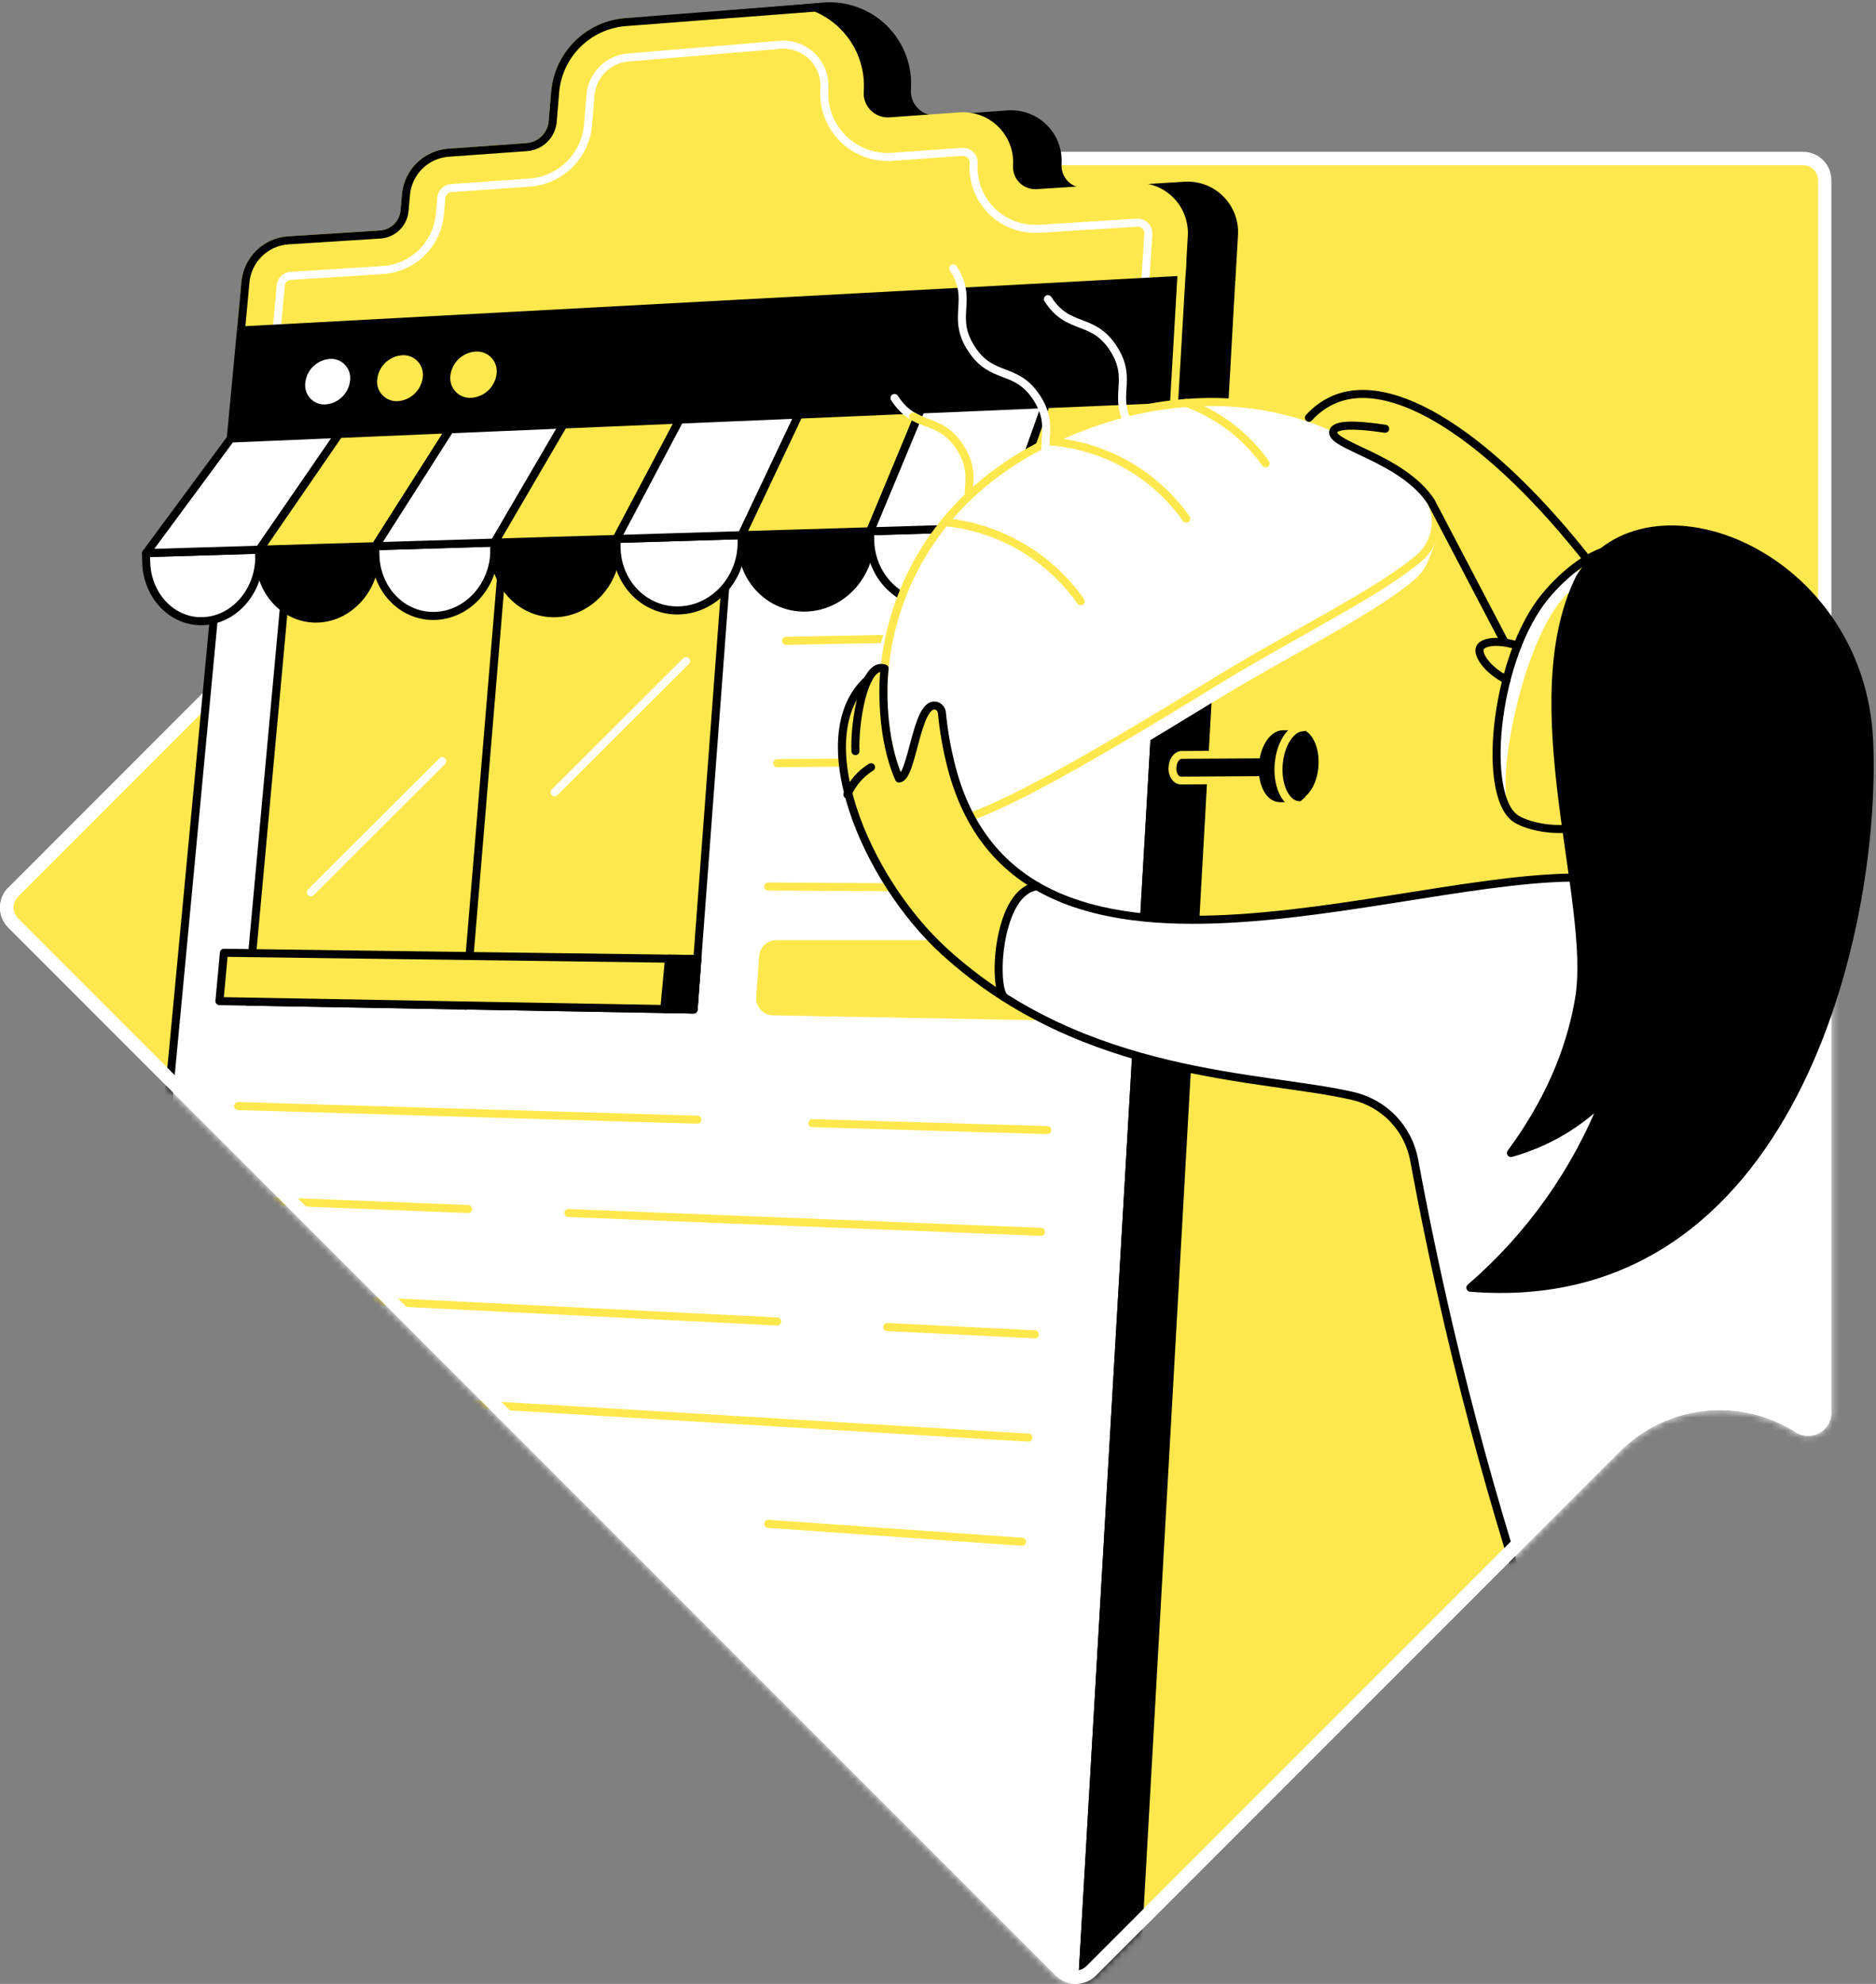 <svg width="280" height="296" viewBox="0 0 280 296" fill="none" xmlns="http://www.w3.org/2000/svg">
<rect x="0" y="0" width="280" height="296" fill="#808080" stroke="none"/>
<g clip-path="url(#clip0_5127_15558)">
<path d="M80.118 54.945L1.946 133.13C1.646 133.43 1.408 133.785 1.246 134.177C1.084 134.569 1 134.988 1 135.412C1 135.836 1.084 136.256 1.246 136.647C1.408 137.039 1.646 137.395 1.946 137.694L158.293 294.054C158.592 294.354 158.948 294.592 159.339 294.754C159.731 294.917 160.151 295 160.575 295C160.998 295 161.418 294.917 161.81 294.754C162.201 294.592 162.557 294.354 162.857 294.054L241.032 215.876C244.594 212.312 249.266 210.07 254.276 209.521C259.285 208.972 264.332 210.15 268.581 212.858C268.954 213.089 269.383 213.217 269.822 213.227C270.261 213.237 270.694 213.13 271.078 212.916C271.461 212.702 271.781 212.39 272.003 212.011C272.225 211.632 272.341 211.201 272.341 210.762V26.876C272.34 26.02 271.999 25.199 271.394 24.594C270.788 23.989 269.967 23.649 269.111 23.649H85.235C84.796 23.648 84.364 23.764 83.984 23.985C83.605 24.207 83.292 24.527 83.078 24.91C82.864 25.294 82.756 25.729 82.767 26.168C82.778 26.607 82.906 27.036 83.139 27.409C85.846 31.658 87.023 36.704 86.474 41.713C85.925 46.721 83.684 51.393 80.121 54.955" fill="#FFE84D"/>
<path d="M80.118 54.945L1.946 133.13C1.646 133.43 1.408 133.785 1.246 134.177C1.084 134.569 1 134.988 1 135.412C1 135.836 1.084 136.256 1.246 136.647C1.408 137.039 1.646 137.395 1.946 137.694L158.293 294.054C158.592 294.354 158.948 294.592 159.339 294.754C159.731 294.917 160.151 295 160.575 295C160.998 295 161.418 294.917 161.81 294.754C162.201 294.592 162.557 294.354 162.857 294.054L241.032 215.876C244.594 212.312 249.266 210.07 254.276 209.521C259.285 208.972 264.332 210.149 268.581 212.858C268.954 213.089 269.383 213.217 269.822 213.227C270.261 213.237 270.694 213.13 271.078 212.916C271.461 212.702 271.781 212.39 272.003 212.011C272.225 211.632 272.341 211.201 272.341 210.762V26.876C272.34 26.02 271.999 25.199 271.394 24.594C270.788 23.989 269.967 23.649 269.111 23.649H85.235C84.796 23.648 84.364 23.764 83.984 23.985C83.605 24.207 83.292 24.527 83.078 24.91C82.864 25.294 82.756 25.729 82.767 26.168C82.778 26.607 82.906 27.036 83.139 27.409C85.846 31.658 87.023 36.704 86.474 41.713C85.925 46.721 83.684 51.393 80.121 54.955" stroke="white" stroke-width="2" stroke-miterlimit="10"/>
<mask id="mask0_5127_15558" style="mask-type:alpha" maskUnits="userSpaceOnUse" x="0" y="-1" width="274" height="297">
<path d="M27.482 54.945L1.946 133.13C1.646 133.429 1.408 133.785 1.246 134.177C1.084 134.568 1 134.988 1 135.412C1 135.836 1.084 136.256 1.246 136.647C1.408 137.039 1.646 137.394 1.946 137.694L158.293 294.054C158.592 294.354 158.948 294.592 159.339 294.754C159.731 294.916 160.151 295 160.575 295C160.998 295 161.418 294.916 161.81 294.754C162.201 294.592 162.557 294.354 162.857 294.054L241.032 215.876C244.594 212.312 249.266 210.07 254.276 209.521C259.285 208.972 264.332 210.149 268.581 212.858C268.954 213.089 269.383 213.217 269.822 213.227C270.261 213.237 270.694 213.13 271.078 212.916C271.461 212.702 271.781 212.39 272.003 212.011C272.225 211.632 272.341 211.201 272.341 210.762V26.875C272.34 26.02 271.999 25.199 271.394 24.594C270.788 23.989 269.967 23.649 269.111 23.649L127.26 0H75.243L29.846 14.187L27.482 54.945Z" fill="#45E0A8" stroke="white" stroke-width="2" stroke-miterlimit="10"/>
</mask>
<g mask="url(#mask0_5127_15558)">
<path d="M157.844 24.448C157.909 23.459 157.761 22.467 157.411 21.54C157.06 20.613 156.515 19.772 155.812 19.073C155.11 18.374 154.265 17.833 153.336 17.488C152.407 17.142 151.415 17 150.426 17.07L139.879 17.825C139.274 17.867 138.668 17.78 138.1 17.568C137.532 17.356 137.016 17.024 136.587 16.596C136.159 16.167 135.827 15.651 135.615 15.083C135.403 14.515 135.316 13.909 135.358 13.304C135.476 11.643 135.234 9.976 134.646 8.417C134.059 6.859 133.142 5.446 131.957 4.276C130.772 3.105 129.347 2.205 127.782 1.638C126.216 1.07 124.546 0.848 122.886 0.986L100.035 2.895C97.314 3.12 94.761 4.304 92.83 6.235C90.9 8.167 89.716 10.72 89.492 13.442L89.126 17.852C89.042 18.858 88.601 19.801 87.883 20.511C87.165 21.22 86.216 21.65 85.209 21.721L73.472 22.56C71.826 22.677 70.276 23.377 69.1 24.533C67.924 25.69 67.198 27.228 67.053 28.871L66.838 31.293C66.755 32.233 66.337 33.113 65.66 33.771C64.983 34.43 64.092 34.824 63.149 34.881L49.343 35.753C47.693 35.856 46.135 36.545 44.947 37.696C43.76 38.846 43.023 40.382 42.867 42.027L42.196 49.301L183.791 41.692L184.176 35.038C184.234 34.057 184.081 33.075 183.73 32.156C183.379 31.238 182.837 30.405 182.139 29.712C181.441 29.019 180.604 28.482 179.684 28.137C178.763 27.792 177.78 27.647 176.798 27.711L162.043 28.64C161.482 28.677 160.92 28.595 160.394 28.397C159.868 28.2 159.391 27.893 158.993 27.496C158.596 27.099 158.287 26.622 158.089 26.096C157.891 25.57 157.807 25.009 157.844 24.448Z" fill="black" stroke="black" stroke-width="1.2" stroke-linecap="round" stroke-linejoin="round"/>
<path d="M150.603 24.67C150.668 23.689 150.521 22.707 150.174 21.788C149.827 20.87 149.286 20.036 148.59 19.344C147.893 18.651 147.057 18.116 146.136 17.774C145.215 17.433 144.232 17.292 143.252 17.362L132.799 18.107C132.2 18.149 131.599 18.062 131.036 17.852C130.473 17.642 129.962 17.313 129.537 16.888C129.112 16.463 128.784 15.952 128.574 15.39C128.363 14.827 128.276 14.226 128.319 13.626C128.436 11.979 128.196 10.327 127.614 8.782C127.032 7.237 126.123 5.836 124.949 4.676C123.774 3.516 122.362 2.624 120.81 2.061C119.258 1.498 118.029 1.754 116.384 1.892L93.308 3.301C90.611 3.526 88.082 4.7 86.168 6.614C84.255 8.527 83.082 11.057 82.858 13.754L82.496 18.113C82.412 19.11 81.976 20.044 81.264 20.747C80.553 21.45 79.613 21.875 78.615 21.947L66.965 22.778C65.333 22.892 63.794 23.585 62.627 24.731C61.459 25.877 60.738 27.402 60.593 29.032L60.382 31.434C60.299 32.364 59.885 33.235 59.216 33.887C58.547 34.539 57.666 34.93 56.733 34.989L43.051 35.854C41.416 35.956 39.872 36.639 38.696 37.778C37.52 38.918 36.789 40.441 36.636 42.071L35.965 49.281L176.305 41.739L176.684 35.16C176.74 34.188 176.59 33.215 176.243 32.306C175.895 31.396 175.359 30.571 174.669 29.884C173.979 29.198 173.151 28.665 172.239 28.323C171.328 27.98 170.355 27.834 169.383 27.896L154.752 28.818C154.198 28.853 153.643 28.769 153.124 28.573C152.605 28.377 152.133 28.073 151.741 27.68C151.348 27.288 151.044 26.817 150.848 26.297C150.652 25.778 150.568 25.223 150.603 24.67Z" fill="#FFE84D" stroke="#FFE84D" stroke-width="1.2" stroke-linecap="round" stroke-linejoin="round"/>
<path d="M123.993 0.953L93.308 3.301C90.611 3.526 88.082 4.7 86.168 6.614C84.255 8.527 83.082 11.057 82.858 13.754L82.496 18.113C82.413 19.111 81.977 20.046 81.265 20.749C80.554 21.453 79.614 21.879 78.615 21.95L66.965 22.782C65.333 22.896 63.794 23.588 62.627 24.734C61.459 25.881 60.738 27.406 60.593 29.036L60.382 31.437C60.299 32.368 59.885 33.238 59.216 33.89C58.547 34.542 57.666 34.933 56.733 34.992L43.051 35.857C41.416 35.959 39.872 36.642 38.696 37.782C37.52 38.922 36.789 40.444 36.636 42.075L35.965 49.285" stroke="black" stroke-width="1.2" stroke-linecap="round" stroke-linejoin="round"/>
<path d="M116.926 6.654C117.769 6.658 118.602 6.834 119.373 7.172C120.145 7.511 120.838 8.004 121.412 8.622C121.985 9.239 122.425 9.968 122.705 10.762C122.985 11.557 123.099 12.4 123.04 13.241C122.944 14.541 123.117 15.847 123.549 17.078C123.98 18.308 124.661 19.436 125.548 20.391C126.435 21.347 127.51 22.109 128.705 22.631C129.9 23.152 131.19 23.422 132.494 23.422C132.722 23.422 132.95 23.422 133.164 23.399L143.617 22.654H143.738C143.954 22.655 144.168 22.7 144.366 22.787C144.564 22.874 144.742 23.001 144.888 23.161C145.039 23.317 145.155 23.504 145.228 23.709C145.302 23.913 145.331 24.131 145.314 24.348C145.233 25.603 145.409 26.862 145.833 28.046C146.258 29.23 146.92 30.315 147.78 31.233C148.64 32.151 149.679 32.883 150.833 33.384C151.987 33.884 153.232 34.143 154.49 34.144C154.684 34.144 154.879 34.144 155.073 34.144L169.705 33.218H169.815C170.031 33.219 170.243 33.264 170.44 33.35C170.638 33.435 170.815 33.561 170.962 33.718C171.112 33.873 171.228 34.059 171.302 34.262C171.376 34.466 171.406 34.682 171.392 34.898L170.902 42.732L41.283 49.302L41.91 42.594C41.943 42.217 42.11 41.864 42.382 41.601C42.654 41.337 43.011 41.18 43.389 41.159L57.075 40.294C59.276 40.165 61.356 39.246 62.934 37.705C64.511 36.165 65.479 34.107 65.66 31.91L65.872 29.509C65.903 29.132 66.069 28.78 66.338 28.515C66.608 28.25 66.963 28.091 67.34 28.067L78.997 27.245C81.258 27.094 83.389 26.134 85 24.541C86.612 22.948 87.596 20.828 87.774 18.57L88.136 14.21C88.25 12.757 88.878 11.392 89.907 10.36C90.937 9.328 92.3 8.697 93.753 8.579L116.403 6.688C116.581 6.688 116.759 6.664 116.933 6.664" stroke="white" stroke-width="1.2" stroke-linecap="round" stroke-linejoin="round"/>
<path d="M160.141 319.528L12.269 300.379L35.962 49.301L176.302 41.759L160.141 319.528Z" fill="white" stroke="black" stroke-width="1.2" stroke-linecap="round" stroke-linejoin="round"/>
<path d="M175.268 59.489L34.438 65.428L35.961 49.301L176.301 41.759L175.268 59.489Z" fill="black"/>
<path d="M52.25 56.78C52.151 57.708 51.73 58.572 51.06 59.223C50.391 59.873 49.515 60.269 48.584 60.341C48.161 60.369 47.738 60.302 47.344 60.145C46.95 59.989 46.596 59.747 46.308 59.437C46.019 59.127 45.803 58.757 45.674 58.353C45.546 57.949 45.509 57.522 45.566 57.102C45.665 56.178 46.084 55.318 46.749 54.67C47.415 54.021 48.285 53.626 49.211 53.55C49.635 53.52 50.06 53.584 50.456 53.738C50.852 53.892 51.208 54.133 51.499 54.442C51.79 54.752 52.008 55.122 52.138 55.526C52.268 55.931 52.306 56.359 52.25 56.78Z" fill="white"/>
<path d="M63.102 56.264C63.002 57.201 62.575 58.073 61.898 58.728C61.22 59.384 60.333 59.78 59.393 59.849C58.965 59.88 58.534 59.816 58.134 59.66C57.733 59.505 57.372 59.263 57.076 58.951C56.781 58.639 56.558 58.265 56.425 57.857C56.291 57.448 56.25 57.015 56.304 56.589C56.405 55.655 56.829 54.786 57.502 54.132C58.176 53.478 59.057 53.08 59.993 53.007C60.423 52.973 60.855 53.035 61.258 53.189C61.661 53.342 62.025 53.584 62.322 53.896C62.62 54.208 62.845 54.582 62.98 54.992C63.115 55.401 63.156 55.836 63.102 56.264Z" fill="#FFE84D"/>
<path d="M74.122 55.737C74.02 56.684 73.588 57.565 72.902 58.225C72.216 58.886 71.319 59.285 70.369 59.352C69.935 59.385 69.499 59.322 69.093 59.166C68.686 59.011 68.319 58.767 68.018 58.453C67.716 58.139 67.489 57.761 67.351 57.349C67.213 56.936 67.168 56.497 67.22 56.065C67.324 55.123 67.753 54.247 68.434 53.588C69.115 52.93 70.005 52.529 70.949 52.457C71.385 52.42 71.823 52.48 72.232 52.634C72.641 52.787 73.01 53.03 73.314 53.344C73.618 53.658 73.848 54.035 73.988 54.449C74.127 54.863 74.173 55.303 74.122 55.737Z" fill="#FFE84D"/>
<path d="M103.516 150.626L36.981 149.446L43.36 79.92L108.969 77.851L103.516 150.626Z" fill="#FFE84D" stroke="black" stroke-width="1.2" stroke-linecap="round" stroke-linejoin="round"/>
<path d="M115.374 150.891L157.351 151.662L158.022 140.867H115.854C115.361 140.867 114.887 141.053 114.526 141.388C114.165 141.724 113.944 142.183 113.909 142.675L113.466 148.798C113.447 149.063 113.482 149.328 113.568 149.578C113.655 149.829 113.792 150.059 113.971 150.255C114.149 150.45 114.366 150.608 114.607 150.717C114.848 150.827 115.109 150.886 115.374 150.891Z" fill="#FFE84D" stroke="#FFE84D" stroke-width="1.2" stroke-linecap="round" stroke-linejoin="round"/>
<path d="M75.39 78.869L69.464 150.069" stroke="black" stroke-width="1.2" stroke-linecap="round" stroke-linejoin="round"/>
<path d="M121.246 167.571L156.311 168.614" stroke="#FFE84D" stroke-width="1.2" stroke-linecap="round" stroke-linejoin="round"/>
<path d="M35.553 165.026L104.073 167.062" stroke="#FFE84D" stroke-width="1.2" stroke-linecap="round" stroke-linejoin="round"/>
<path d="M84.853 180.985L155.381 183.792" stroke="#FFE84D" stroke-width="1.2" stroke-linecap="round" stroke-linejoin="round"/>
<path d="M34.274 178.974L69.852 180.389" stroke="#FFE84D" stroke-width="1.2" stroke-linecap="round" stroke-linejoin="round"/>
<path d="M132.414 197.988L154.444 199.088" stroke="#FFE84D" stroke-width="1.2" stroke-linecap="round" stroke-linejoin="round"/>
<path d="M32.983 193.019L115.998 197.167" stroke="#FFE84D" stroke-width="1.2" stroke-linecap="round" stroke-linejoin="round"/>
<path d="M31.689 207.16L153.497 214.501" stroke="#FFE84D" stroke-width="1.2" stroke-linecap="round" stroke-linejoin="round"/>
<path d="M114.663 227.355L152.545 230.032" stroke="#FFE84D" stroke-width="1.2" stroke-linecap="round" stroke-linejoin="round"/>
<path d="M117.319 95.617L160.842 94.782" stroke="#FFE84D" stroke-width="1.2" stroke-linecap="round" stroke-linejoin="round"/>
<path d="M115.998 113.857L159.688 113.559" stroke="#FFE84D" stroke-width="1.2" stroke-linecap="round" stroke-linejoin="round"/>
<path d="M114.663 132.269L144.091 132.44" stroke="#FFE84D" stroke-width="1.2" stroke-linecap="round" stroke-linejoin="round"/>
<path d="M103.516 150.626L32.752 149.369L33.419 142.155L104.079 143.091L103.516 150.626Z" fill="#FFE84D" stroke="black" stroke-width="1.2" stroke-linecap="round" stroke-linejoin="round"/>
<path d="M103.516 150.626L99.149 150.549L99.847 143.04L104.072 143.097L103.516 150.626Z" fill="black" stroke="black" stroke-width="1.2" stroke-linecap="round" stroke-linejoin="round"/>
<path d="M66.02 113.559L46.401 133.127" stroke="white" stroke-width="1.2" stroke-linecap="round" stroke-linejoin="round"/>
<path d="M102.402 98.639L82.78 118.203" stroke="white" stroke-width="1.2" stroke-linecap="round" stroke-linejoin="round"/>
<path d="M160.141 319.528L168.092 320.558L183.773 41.759H176.301L160.141 319.528Z" fill="black" stroke="black" stroke-width="1.2" stroke-linecap="round" stroke-linejoin="round"/>
<path d="M196.189 114.26C196.374 111.621 195.28 109.394 193.747 109.287C192.213 109.18 190.82 111.232 190.635 113.872C190.451 116.511 191.544 118.737 193.078 118.845C194.611 118.952 196.004 116.9 196.189 114.26Z" fill="black" stroke="black" stroke-width="1.2" stroke-linecap="round" stroke-linejoin="round"/>
<path d="M176.285 116.469C176.133 116.467 175.984 116.433 175.845 116.371C175.707 116.309 175.583 116.219 175.48 116.107C175.115 115.666 174.939 115.098 174.99 114.528C175.031 113.666 175.43 112.968 175.996 112.73C176.085 112.678 176.185 112.649 176.288 112.646H176.325H176.416H176.489L191.265 112.556C191.421 112.556 191.57 112.617 191.681 112.727C191.736 112.781 191.779 112.845 191.808 112.916C191.837 112.987 191.852 113.063 191.852 113.139L191.869 115.785C191.87 115.862 191.855 115.939 191.826 116.011C191.797 116.082 191.755 116.147 191.7 116.202C191.646 116.257 191.581 116.301 191.51 116.33C191.439 116.36 191.362 116.375 191.285 116.375L176.285 116.469Z" fill="black"/>
<path d="M191.266 113.144L191.282 115.79L176.309 115.88H176.285C175.859 115.88 175.541 115.287 175.578 114.539C175.608 113.868 175.913 113.335 176.292 113.234V113.217H176.379H176.416H176.446L191.266 113.127V113.144ZM191.266 111.953L176.533 112.044H176.423H176.295C176.087 112.046 175.884 112.102 175.705 112.208C174.971 112.543 174.464 113.429 174.414 114.482C174.382 114.844 174.423 115.208 174.535 115.554C174.646 115.9 174.827 116.219 175.064 116.494C175.221 116.664 175.411 116.801 175.623 116.895C175.835 116.989 176.064 117.038 176.295 117.04H176.342L191.299 116.95C191.453 116.949 191.606 116.918 191.748 116.858C191.89 116.798 192.019 116.711 192.127 116.601C192.235 116.492 192.321 116.362 192.379 116.219C192.437 116.076 192.467 115.924 192.466 115.769L192.449 113.124C192.448 112.813 192.323 112.517 192.103 112.298C191.883 112.079 191.586 111.956 191.276 111.956L191.266 111.953Z" fill="#FFE84D"/>
<path d="M194.186 109.555H191.503C189.967 109.555 188.616 111.691 188.485 114.323C188.354 116.956 189.491 119.092 191.037 119.092H193.72L194.303 118.579L194.186 109.555Z" fill="black" stroke="black" stroke-width="1.2" stroke-linecap="round" stroke-linejoin="round"/>
<path d="M194.518 108.505C192.643 108.505 190.997 111.111 190.829 114.323C190.661 117.536 192.07 120.142 193.944 120.142" stroke="#FFE84D" stroke-width="1.2" stroke-linecap="round" stroke-linejoin="round"/>
<path d="M38.715 82.016L21.812 82.522V83.568C21.812 88.706 25.562 92.787 30.196 92.683C34.891 92.576 38.698 88.273 38.698 83.072L38.715 82.016Z" fill="white" stroke="black" stroke-width="1.2" stroke-linecap="round" stroke-linejoin="round"/>
<path d="M56.039 81.492L38.715 82.015V83.072C38.715 88.273 42.558 92.401 47.323 92.294C52.122 92.187 56.043 87.83 56.043 82.569L56.039 81.492Z" fill="black" stroke="black" stroke-width="1.2" stroke-linecap="round" stroke-linejoin="round"/>
<path d="M73.799 80.959L56.025 81.492V82.565C56.025 87.83 59.962 92.009 64.849 91.898C69.772 91.788 73.786 87.374 73.786 82.042L73.799 80.959Z" fill="white" stroke="black" stroke-width="1.2" stroke-linecap="round" stroke-linejoin="round"/>
<path d="M92.016 80.409L73.8 80.959V82.042C73.8 87.374 77.824 91.607 82.854 91.493C87.885 91.379 92.02 86.908 92.02 81.509L92.016 80.409Z" fill="black" stroke="black" stroke-width="1.2" stroke-linecap="round" stroke-linejoin="round"/>
<path d="M110.703 79.849L92.017 80.409V81.509C92.017 86.908 96.155 91.194 101.299 91.076C106.477 90.959 110.689 86.432 110.689 80.962L110.703 79.849Z" fill="white" stroke="black" stroke-width="1.2" stroke-linecap="round" stroke-linejoin="round"/>
<path d="M129.878 79.269L110.702 79.849V80.962C110.702 86.432 114.951 90.768 120.226 90.651C125.542 90.53 129.878 85.939 129.878 80.399V79.269Z" fill="black" stroke="black" stroke-width="1.2" stroke-linecap="round" stroke-linejoin="round"/>
<path d="M149.563 78.679L129.878 79.269V80.399C129.878 85.939 134.238 90.336 139.657 90.212C145.113 90.088 149.563 85.436 149.563 79.816V78.679Z" fill="white" stroke="black" stroke-width="1.2" stroke-linecap="round" stroke-linejoin="round"/>
<path d="M169.782 78.085L149.563 78.695V79.835C149.547 81.154 149.797 82.462 150.297 83.682C150.797 84.902 151.537 86.009 152.474 86.937C153.411 87.865 154.525 88.595 155.75 89.083C156.975 89.571 158.286 89.808 159.604 89.779C165.208 89.651 169.782 84.936 169.782 79.245V78.085Z" fill="black" stroke="black" stroke-width="1.2" stroke-linecap="round" stroke-linejoin="round"/>
<path d="M38.718 82.016L21.812 82.525L34.439 65.429L50.606 64.748L38.718 82.016Z" fill="white" stroke="black" stroke-width="1.2" stroke-linecap="round" stroke-linejoin="round"/>
<path d="M56.04 81.496L38.719 82.015L50.607 64.748L67.154 64.047L56.04 81.496Z" fill="#FFE84D" stroke="black" stroke-width="1.2" stroke-linecap="round" stroke-linejoin="round"/>
<path d="M73.8 80.959L56.039 81.496L67.153 64.047L84.095 63.333L73.8 80.959Z" fill="white" stroke="black" stroke-width="1.2" stroke-linecap="round" stroke-linejoin="round"/>
<path d="M92.016 80.412L73.8 80.959L84.095 63.333L101.447 62.602L92.016 80.412Z" fill="#FFE84D" stroke="black" stroke-width="1.2" stroke-linecap="round" stroke-linejoin="round"/>
<path d="M110.703 79.849L92.017 80.412L101.447 62.601L119.227 61.853L110.703 79.849Z" fill="white" stroke="black" stroke-width="1.2" stroke-linecap="round" stroke-linejoin="round"/>
<path d="M129.878 79.272L110.702 79.849L119.227 61.854L137.443 61.086L129.878 79.272Z" fill="#FFE84D" stroke="black" stroke-width="1.2" stroke-linecap="round" stroke-linejoin="round"/>
<path d="M149.563 78.679L129.878 79.272L137.444 61.086L156.12 60.298L149.563 78.679Z" fill="white" stroke="black" stroke-width="1.2" stroke-linecap="round" stroke-linejoin="round"/>
<path d="M169.782 78.071L149.563 78.678L156.12 60.297L175.269 59.489L169.782 78.071Z" fill="#FFE84D" stroke="black" stroke-width="1.2" stroke-linecap="round" stroke-linejoin="round"/>
<path d="M176.462 38.949L174.893 65.945" stroke="#FFE84D" stroke-width="1.2" stroke-linecap="round" stroke-linejoin="round"/>
<path d="M213.932 80.114L213.073 79.614C212.843 78.159 212.157 76.815 211.115 75.774C194.142 58.809 170.456 60.17 152.652 70.12C126.025 85 127.255 116.55 137.397 125.26C140.847 128.355 161.24 116.158 180.741 104.233C192.325 97.15 204.716 91.174 210.726 86.033C211.543 85.333 212.185 84.453 212.6 83.461L213.932 80.114Z" fill="white" stroke="white" stroke-width="1.2" stroke-linecap="round" stroke-linejoin="round"/>
<path d="M133.51 59.386C136.625 64.218 140.187 61.928 143.302 66.764C145.985 70.925 143.721 73.202 145.023 76.824" stroke="white" stroke-width="1.2" stroke-linecap="round" stroke-linejoin="round"/>
<path d="M138.521 122.449C128.379 113.73 127.149 82.206 153.776 67.31C171.58 57.36 195.266 55.998 212.239 72.964C212.92 73.646 213.453 74.461 213.805 75.359C214.156 76.256 214.319 77.216 214.282 78.18C214.246 79.143 214.011 80.088 213.592 80.956C213.174 81.825 212.581 82.597 211.85 83.226C205.84 88.367 193.449 94.343 181.865 101.426C162.364 113.351 141.971 125.548 138.521 122.449Z" fill="white" stroke="#FFE84D" stroke-width="1.2" stroke-linecap="round" stroke-linejoin="round"/>
<path d="M161.301 89.709C158.965 86.4 155.944 83.633 152.444 81.596C148.944 79.558 145.046 78.296 141.016 77.897" stroke="#FFE84D" stroke-width="1.2" stroke-linecap="round" stroke-linejoin="round"/>
<path d="M177.059 77.384C174.711 74.063 171.654 71.306 168.11 69.311C164.566 67.315 160.623 66.133 156.565 65.848" stroke="#FFE84D" stroke-width="1.2" stroke-linecap="round" stroke-linejoin="round"/>
<path d="M188.891 69.127C185.957 64.99 181.829 61.849 177.06 60.123" stroke="#FFE84D" stroke-width="1.2" stroke-linecap="round" stroke-linejoin="round"/>
<path d="M206.742 63.969C201.943 63.255 199.365 63.369 199.012 64.305C198.238 66.434 209.261 68.269 213.584 74.842C217.236 81.81 219.999 70.046 223.644 77.018" fill="#FFE84D"/>
<path d="M206.742 63.969C201.943 63.255 199.365 63.369 199.012 64.305C198.238 66.434 209.261 68.269 213.584 74.842L224.543 95.771" stroke="black" stroke-width="1.2" stroke-linecap="round" stroke-linejoin="round"/>
<path d="M195.367 62.323C196.431 61.132 197.746 60.192 199.217 59.57C208.738 55.636 224.238 66.693 238.668 85.775" stroke="black" stroke-width="1.2" stroke-linecap="round" stroke-linejoin="round"/>
<path d="M127.679 112.067C127.494 107.828 128.96 98.599 132.038 99.752C131.72 102.073 131.478 110.041 134.178 116.151C136.19 116.064 136.73 104.87 139.604 105.272C139.865 105.321 140.103 105.455 140.28 105.654C140.457 105.852 140.564 106.104 140.583 106.369C140.847 109.095 141.324 111.796 142.008 114.448C152.643 155.314 213.624 128.117 239.956 131.179L242.733 168.323L226.485 235.29C222.866 223.693 219.372 211.222 216.25 197.874C214.253 189.35 212.528 181.093 211.075 173.105C210.654 170.798 209.569 168.663 207.953 166.964C206.337 165.264 204.26 164.073 201.977 163.537C188.526 160.385 161.949 161.056 141.016 142.021C128.966 131.071 120.271 109.669 129.57 101.355L130.596 103.092" fill="#FFE84D"/>
<path d="M211.075 173.105C212.541 181.082 214.266 189.338 216.249 197.874C219.372 211.205 222.849 223.697 226.491 235.29L276.858 212.958V144.328L239.969 131.178C219.241 128.77 177.053 145.099 154.842 132.231C149.973 132.178 147.629 145.454 149.866 148.754C168.981 160.935 190.383 160.827 202 163.537C204.279 164.077 206.351 165.27 207.962 166.969C209.574 168.668 210.656 170.8 211.075 173.105Z" fill="white"/>
<path d="M127.679 112.067C127.494 107.828 128.96 98.599 132.038 99.752C131.72 102.073 131.478 110.041 134.178 116.151C136.19 116.064 136.73 104.87 139.604 105.272C139.865 105.321 140.103 105.455 140.28 105.654C140.457 105.852 140.564 106.104 140.583 106.369C140.847 109.095 141.324 111.796 142.008 114.448C152.643 155.314 213.624 128.117 239.956 131.179" stroke="black" stroke-width="1.2" stroke-linecap="round" stroke-linejoin="round"/>
<path d="M129.57 101.355C120.271 109.669 128.966 131.071 141.016 142.021C161.949 161.056 188.526 160.385 201.977 163.537C204.26 164.074 206.337 165.265 207.953 166.964C209.569 168.664 210.654 170.798 211.075 173.105C212.542 181.082 214.267 189.339 216.25 197.875C219.372 211.205 222.85 223.697 226.491 235.29" stroke="black" stroke-width="1.2" stroke-linecap="round" stroke-linejoin="round"/>
<path d="M236.454 87.025L236.374 84.872C224.727 88.206 220.277 115.856 225.602 121.59C222.373 117.734 228.305 89.329 236.454 87.025Z" fill="white"/>
<path d="M240.871 81.955C236.451 82.478 231.719 87.411 229.915 89.896C223.027 99.367 221.289 118.422 226.085 122.034C227.356 122.989 232.121 124.696 237.822 122.922" stroke="black" stroke-width="1.2" stroke-linecap="round" stroke-linejoin="round"/>
<path d="M226.491 96.331C223.724 95.412 221.343 95.701 220.897 96.643C220.451 97.586 221.846 99.866 224.851 101.425" stroke="black" stroke-width="1.2" stroke-linecap="round" stroke-linejoin="round"/>
<path d="M136.304 62.136C138.651 63.477 141.086 63.326 143.303 66.76C145.238 69.778 144.597 71.791 144.58 74.044" stroke="#FFE84D" stroke-width="1.2" stroke-linecap="round" stroke-linejoin="round"/>
<path d="M142.286 40.045C145.402 44.881 141.843 47.175 144.969 52.007C148.095 56.84 151.643 54.549 154.758 59.385C157.874 64.221 154.315 66.511 157.441 71.347" stroke="white" stroke-width="1.2" stroke-linecap="round" stroke-linejoin="round"/>
<path d="M156.405 44.633C159.521 49.465 163.079 47.172 166.194 52.011C169.31 56.85 165.752 59.137 168.877 63.973" stroke="white" stroke-width="1.2" stroke-linecap="round" stroke-linejoin="round"/>
<path d="M154.819 132.234C148.984 132.848 148.112 146.806 149.842 148.754" stroke="black" stroke-width="1.2" stroke-linecap="round" stroke-linejoin="round"/>
</g>
<path d="M235.8 86.19C226.568 104.776 238.084 134.669 235.693 148.969C234.687 154.985 232.155 163.024 225.515 172.032C230.834 170.554 235.674 167.711 239.556 163.785C235.26 174.726 228.361 184.455 219.458 192.129C267.26 195.996 280.158 138.788 278.984 110.701C277.817 82.444 245.743 69.986 235.8 86.19Z" fill="black" stroke="black" stroke-width="1.2" stroke-linecap="round" stroke-linejoin="round"/>
<path d="M130.005 114.464C128.436 115.433 127.203 116.861 126.474 118.555" stroke="black" stroke-width="1.2" stroke-linecap="round" stroke-linejoin="round"/>
<path d="M1.946 133.13C1.646 133.429 1.408 133.785 1.246 134.177C1.084 134.568 1 134.988 1 135.412C1 135.836 1.084 136.256 1.246 136.647C1.408 137.039 1.646 137.394 1.946 137.694L158.293 294.054C158.592 294.354 158.948 294.592 159.339 294.754C159.731 294.916 160.151 295 160.575 295C160.998 295 161.418 294.916 161.81 294.754C162.201 294.592 162.557 294.354 162.857 294.054L241.032 215.876C244.594 212.312 249.266 210.07 254.276 209.521C259.285 208.972 264.332 210.149 268.581 212.858C268.954 213.089 269.383 213.217 269.822 213.227C270.261 213.237 270.694 213.13 271.078 212.916C271.461 212.702 271.781 212.39 272.003 212.011C272.225 211.632 272.341 211.201 272.341 210.762" stroke="white" stroke-width="2" stroke-miterlimit="10"/>
</g>
<defs>
<clipPath id="clip0_5127_15558">
<rect width="280" height="296" fill="white"/>
</clipPath>
</defs>
</svg>

